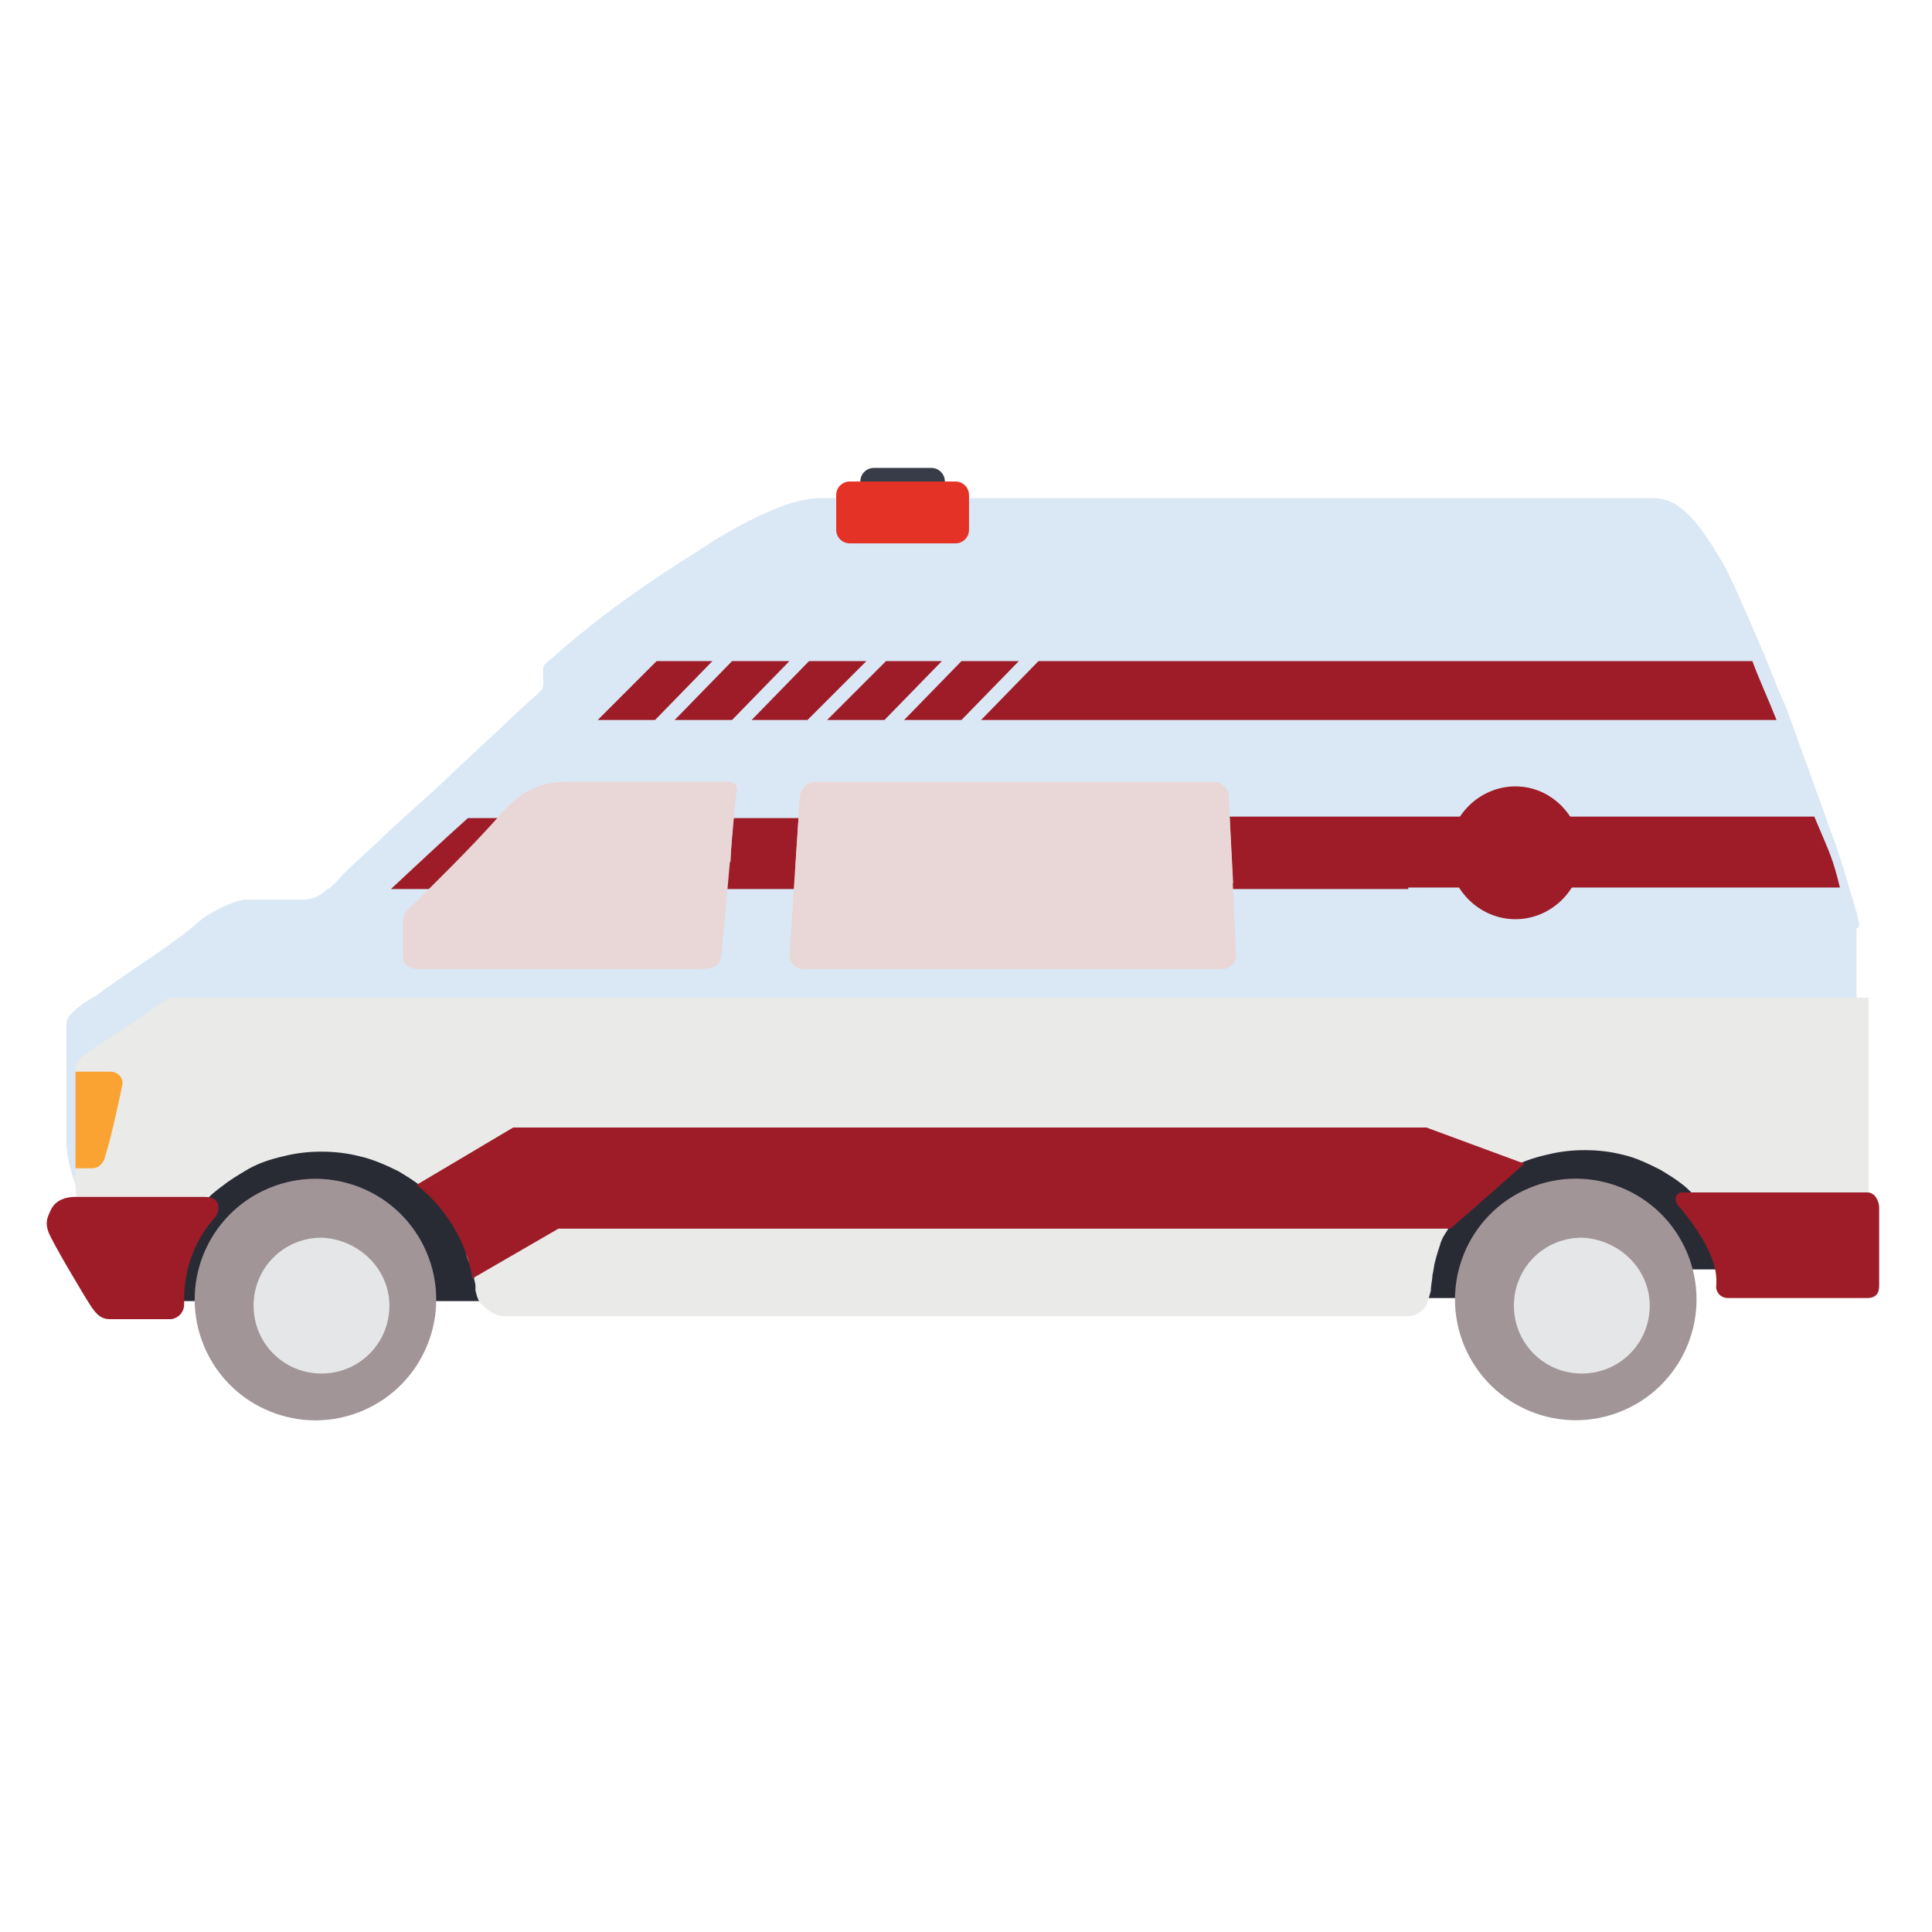 <?xml version="1.0" encoding="UTF-8"?>
<svg width="256px" height="256px" viewBox="0 0 256 256" version="1.1" xmlns="http://www.w3.org/2000/svg" xmlns:xlink="http://www.w3.org/1999/xlink">
    <!-- Generator: Sketch 52.5 (67469) - http://www.bohemiancoding.com/sketch -->
    <title>Ambulans</title>
    <desc>Created with Sketch.</desc>
    <g id="_Components" stroke="none" stroke-width="1" fill="none" fill-rule="evenodd">
        <g id="Ambulans">
            <g id="ambulans">
                <g transform="translate(6, 62)">
                    <path d="M119.2,13.2 C119.2,14.2 118.4,15 117.4,15 L109.8,15 C108.8,15 108,14.2 108,13.2 L108,1.8 C108,0.8 108.8,0 109.8,0 L117.4,0 C118.4,0 119.2,0.8 119.2,1.8 L119.2,13.2 Z" id="Path" fill="#383C48"></path>
                    <polygon id="Path" fill="#292B34" points="178.4 110 203 110 206.8 106.2 228.2 106.2 228.2 83.8 178.4 83.8"></polygon>
                    <polygon id="Path" fill="#292B34" points="15.2 110.4 64.2 110.4 64.2 81.2 17.8 81.2"></polygon>
                    <path d="M30,65.4 C30,65.4 61.2,37.8 63.8,35.6 C65.4,34.2 67.8,33.4 67.8,33.4 L69.8,35 L69.8,65.4 L30,65.4 Z" id="Path" fill="#E9D7D7"></path>
                    <circle id="Oval" fill="#A19598" transform="translate(35.799, 110.2) rotate(-22.96) translate(-35.799, -110.2) " cx="35.799" cy="110.2" r="16"></circle>
                    <path d="M45.6,111 C45.6,116 41.6,120 36.6,120 C31.6,120 27.6,116 27.6,111 C27.6,106 31.6,102 36.6,102 C41.6,102.2 45.6,106.2 45.6,111 Z" id="Path" fill="#E5E6E7"></path>
                    <circle id="Oval" fill="#A19598" transform="translate(202.797, 110.183) rotate(-22.916) translate(-202.797, -110.183) " cx="202.797" cy="110.183" r="16"></circle>
                    <path d="M212.6,111 C212.6,116 208.6,120 203.6,120 C198.6,120 194.6,116 194.6,111 C194.6,106 198.6,102 203.6,102 C208.6,102.2 212.6,106.2 212.6,111 Z" id="Path" fill="#E5E6E7"></path>
                    <path d="M240.2,59.8 C240,58.6 239.4,57 238.8,54.8 C238.4,53.4 237.8,51.6 237.2,49.8 C236.6,48.2 236,46.6 235.4,44.8 C234.8,43.2 234.2,41.6 233.6,39.8 C233,38.2 232.4,36.6 231.8,34.8 C231.2,33.2 230.6,31.4 229.8,29.8 C229.2,28.2 228.4,26.4 227.8,24.8 C225.4,19.2 223.4,14.6 222.4,12.8 C219,7 216.6,4 213,4 C209.4,4 106.8,4 102.6,4 C98.4,4 91.6,7.6 86.8,10.8 C85,12 76.2,17.2 67.6,24.8 C67.2,25.2 66.6,25.6 66.2,26 C65.6,26.6 66.4,29 65.6,29.6 C65.6,29.6 65.4,29.6 65.4,29.8 C63.6,31.4 61.8,33 60,34.8 C58.2,36.4 56.4,38.2 54.6,39.8 C52.8,41.6 51,43.2 49.2,44.8 C47.2,46.6 45.4,48.2 43.8,49.8 C41.4,52 39.6,53.6 38.6,54.8 C38,55.4 37.6,55.8 37.4,55.8 C36,57 35.2,57.2 34,57.2 C32.6,57.2 27.8,57.2 26.6,57.2 C25.6,57.2 23,58.2 21,59.6 C20.6,59.8 20.4,60.2 20,60.4 C19.2,61.2 17,62.8 14.4,64.6 C11.8,66.4 9,68.2 7.2,69.6 C6,70.4 5.2,70.8 5,71 C4.2,71.6 2.8,72.6 2.8,73.6 C2.8,73.6 2.8,74 2.8,74.4 C2.8,75.4 2.8,77.2 2.8,79.4 C2.8,81 2.8,82.8 2.8,84.4 C2.8,86 2.8,87.6 2.8,88.8 C2.8,89 2.8,89.2 2.8,89.4 C2.8,90.8 3.2,92.6 3.8,94.4 C4.4,96.2 5,97.8 5.6,99.4 C6.2,100.6 6.6,101.6 7,102.4 C7.8,103.8 8.2,104.2 9.4,104.4 C10.2,104.4 11.2,104.4 13,104.4 C13.6,104.4 14.4,104.4 15.4,104.4 C15.4,104.4 15.4,104.4 15.4,104.4 C15.4,102.6 15.8,101 16.2,99.4 C16.8,97.6 17.4,96 18.4,94.4 C19.6,92.6 21,90.8 22.6,89.4 C26.2,86.4 30.6,84.8 35.6,84.8 C40.6,84.8 45,86.6 48.6,89.4 C50.2,90.8 51.8,92.4 52.8,94.4 C53.8,96 54.4,97.6 55,99.4 C55.4,100.6 55.6,102 55.8,103.4 C55.8,103.6 55.8,103.6 55.8,103.8 C55.8,103.8 55.8,103.8 55.8,103.8 C55.8,104 55.8,104.2 55.8,104.2 C56.2,106.2 57.8,107.6 59.6,107.6 C84.2,107.6 147,107.6 179.4,107.6 C181,107.6 182,106.4 182.2,104.2 C182.2,104.2 182.2,104.2 182.2,104.2 C182.2,104.2 182.2,104.2 182.2,104.2 C182.2,102.6 182.6,101 183,99.4 C183.6,97.6 184.2,96 185.2,94.4 C186.4,92.6 187.8,90.8 189.4,89.4 C193,86.4 197.4,84.8 202.4,84.8 C207.4,84.8 211.8,86.6 215.4,89.4 C217,90.8 218.6,92.4 219.6,94.4 C220.6,96 221.2,97.6 221.8,99.4 C221.8,99.6 222,100 222,100.2 C226.6,100.2 232.6,100.2 234.8,100.2 C236.2,100.2 237.6,100 238.4,99.4 C239.4,98.6 240,97.4 240,94.6 C240,94.6 240,94.4 240,94.4 C240,93.4 240,91.6 240,89.4 C240,88 240,86.2 240,84.4 C240,82.8 240,81.2 240,79.4 C240,77.8 240,76.2 240,74.4 C240,72.6 240,71 240,69.4 C240,67.6 240,65.8 240,64.4 C240,62.8 240,61.6 240,61 C240.4,61 240.4,60.4 240.2,59.8 Z" id="Path" fill="#DAE8F5"></path>
                    <g id="Group" transform="translate(44, 46)" fill="#9D1C27">
                        <path d="M1.8,9.8 L136.6,9.8 L136.6,0.4 L12,0.4 C8.2,3.8 4.6,7.2 1.8,9.8 Z" id="Path"></path>
                        <path d="M190.4,0.2 L112.2,0.2 L112.2,9.6 L193.8,9.6 C192.8,5.6 192.6,5.4 190.4,0.2 Z" id="Path"></path>
                    </g>
                    <path d="M16.4,70.2 C12.2,73.2 6.6,76.8 6,77.2 C5.4,77.6 4.6,78.2 4.2,78.8 C4,79.4 4,79.6 4,80 C4,80 4,80.4 4,81.2 C4,81.8 4,82.4 4,83.2 C4,83.8 4,84.6 4,85.2 C4,85.8 4,86.6 4,87.2 C4,87.8 4,88.6 4,89.2 C4,90 4,90.6 4,91.2 C4,92 4,92.6 4,93.2 C4,93.8 4,94.2 4,94.6 C4,94.8 4,95 4,95.2 C4,95.8 4.2,96.6 4.2,97.2 C4.4,97.8 4.4,98.6 4.6,99.2 C4.8,99.8 5,100.6 5.2,101.2 C5.4,102 5.6,102.6 6,103.2 C6.2,104 6.6,104.6 6.8,105.2 C7.2,106 7.6,106.8 7.8,107.2 C7.8,107.2 7.8,107.4 8,107.4 C8.6,108.4 9,109 9.6,109.2 C10.4,109.4 11.6,109.4 13.8,109.4 C14.4,109.4 15.2,109.4 16.2,109.4 C16.2,109.4 16.2,109.2 16.2,109.2 C16.2,108.4 16.4,107.8 16.4,107.2 C16.6,106.4 16.6,105.8 16.8,105.2 C17,104.4 17.2,103.8 17.4,103.2 C17.6,102.4 18,101.8 18.4,101.2 C18.8,100.4 19.2,99.8 19.6,99.2 C20,98.4 20.6,97.8 21.2,97.2 C21.8,96.4 22.6,95.8 23.4,95.2 C24.4,94.4 25.4,93.8 26.4,93.2 C28,92.2 29.8,91.6 31.6,91.2 C33.2,90.8 34.8,90.6 36.6,90.6 C38.4,90.6 40,90.8 41.6,91.2 C43.4,91.6 45.2,92.4 46.8,93.2 C47.8,93.8 48.8,94.4 49.8,95.2 C50.6,95.8 51.2,96.6 52,97.2 C52.6,97.8 53.2,98.6 53.6,99.2 C54,99.8 54.4,100.6 54.8,101.2 C55.2,101.8 55.4,102.6 55.8,103.2 C56,103.8 56.2,104.6 56.4,105.2 C56.6,105.8 56.8,106.6 56.8,107.2 C56.8,107.6 57,108 57,108.4 C57,108.6 57,108.6 57,108.8 C57,108.8 57,108.8 57,108.8 C57,109 57,109 57,109 C57.2,109.8 57.4,110.6 58,111 C58.8,111.8 59.8,112.4 60.8,112.4 C85.4,112.4 148.2,112.4 180.6,112.4 C181.6,112.4 182.4,111.8 183,111 C183.2,110.4 183.4,109.8 183.6,109 C183.6,109 183.6,109 183.6,109 C183.6,109 183.6,109 183.6,109 C183.6,108.2 183.8,107.6 183.8,107 C184,106.2 184,105.6 184.2,105 C184.4,104.2 184.6,103.6 184.8,103 C185,102.2 185.4,101.6 185.8,101 C186.2,100.2 186.6,99.6 187,99 C187.4,98.2 188,97.6 188.6,97 C189.2,96.2 190,95.6 190.8,95 C191.8,94.2 192.8,93.6 193.8,93 C195.4,92 197.2,91.4 199,91 C200.6,90.6 202.2,90.4 204,90.4 C205.8,90.4 207.4,90.6 209,91 C210.8,91.4 212.4,92.2 214,93 C215,93.6 216,94.2 217,95 C217.8,95.6 218.4,96.4 219.2,97 C219.8,97.6 220.4,98.4 220.8,99 C221.2,99.6 221.6,100.4 222,101 C222.4,101.6 222.6,102.4 223,103 C223.2,103.6 223.4,104.4 223.6,105 C223.6,105 223.6,105 223.6,105.2 C228.2,105.2 234.2,105.2 236.4,105.2 C237.2,105.2 237.8,105.2 238.4,105 C239.6,104.8 240.6,104.2 241.2,103 C241.4,102.4 241.6,101.8 241.6,101 C241.6,100.6 241.6,100.2 241.6,99.8 C241.6,99.6 241.6,99.2 241.6,99 C241.6,98.4 241.6,97.8 241.6,97 C241.6,96.4 241.6,95.6 241.6,95 C241.6,94.4 241.6,93.6 241.6,93 C241.6,92.4 241.6,91.6 241.6,91 C241.6,90.4 241.6,89.6 241.6,89 C241.6,88.4 241.6,87.6 241.6,87 C241.6,86.4 241.6,85.6 241.6,85 C241.6,84.4 241.6,83.6 241.6,83 C241.6,82.4 241.6,81.6 241.6,81 C241.6,80.4 241.6,79.6 241.6,79 C241.6,75.6 241.6,72.4 241.6,70.2 L16.4,70.2 Z" id="Path" fill="#EAEAE8"></path>
                    <g id="Group" transform="translate(0, 86)" fill="#9D1C27">
                        <path d="M62,1.4 L49.2,9 C53,12 55.8,16.4 56.6,21.4 L68,14.8 L186.2,14.8 L196,6.2 L183,1.4 L62,1.4 Z" id="Path"></path>
                        <path d="M21.2,10.6 C19.2,10.6 4.8,10.6 3.8,10.6 C2.8,10.6 1.4,11 0.8,12.2 C0.2,13.4 0,14 0.4,15.2 C0.8,16.4 5.2,23.8 6,25 C6.8,26.2 7.4,26.8 8.6,26.8 C9.8,26.8 15.8,26.8 16.6,26.8 C17.2,26.8 18.4,26.2 18.4,24.8 C18.4,23.4 18.2,18.2 22.4,13.4 C23.2,12.6 23.4,10.6 21.2,10.6 Z" id="Path"></path>
                        <path d="M241.4,10 C240.2,10 217,10 217,10 C216,10 215.6,11 216.6,12 C217.6,13.2 220,16.2 221,19.2 C221.6,21 221.4,22.2 221.4,22.6 C221.4,23 221.8,24 223,24 C225.4,24 239.8,24 241.4,24 C243,24 243,22.8 243,22.2 C243,21.4 243,12.6 243,12 C243,11.4 242.6,10 241.4,10 Z" id="Path"></path>
                    </g>
                    <path d="M69.2,41.6 C66.4,41.6 63.6,42.2 60.4,45.8 C57.2,49.6 49.6,57 48.4,58.2 C47.2,59.2 47.4,60 47.4,61 C47.4,62 47.4,63.4 47.4,64.2 C47.4,65 47.2,66.4 49.6,66.4 C52,66.4 84.2,66.4 86.4,66.4 C88.4,66.4 89.4,66.2 89.6,64.6 C89.8,63 91.4,43.8 91.6,43 C91.8,42 91.2,41.6 90.6,41.6 C89.8,41.6 69.2,41.6 69.2,41.6 Z" id="Path" fill="#E9D7D7"></path>
                    <path d="M102,41.6 C101,41.6 100.2,42.4 100,43.4 L98.6,64.6 C98.6,65.6 99.4,66.4 100.4,66.4 L156,66.4 C157,66.4 157.8,65.6 157.8,64.6 L156.8,43.4 C156.8,42.4 155.8,41.6 154.8,41.6 L102,41.6 Z" id="Path" fill="#E9D7D7"></path>
                    <path d="M8.6,80 L4,80 C4,80.8 4,88.2 4,92.8 L6.2,92.8 C7.2,92.8 7.8,92 8,91 C8.8,88.6 10.2,81.8 10.2,81.8 C10.4,80.8 9.6,80 8.6,80 Z" id="Path" fill="#FAA332"></path>
                    <path d="M122.4,8.2 C122.4,9.2 121.6,10 120.6,10 L106.6,10 C105.6,10 104.8,9.2 104.8,8.2 L104.8,3.6 C104.8,2.6 105.6,1.8 106.6,1.8 L120.6,1.8 C121.6,1.8 122.4,2.6 122.4,3.6 L122.4,8.2 Z" id="Path" fill="#E43227"></path>
                    <path d="M91.6,43 C91.8,42 91.2,41.6 90.6,41.6 C89.8,41.6 69.4,41.6 69.4,41.6 C66.6,41.6 63.8,42.2 60.6,45.8 C58.8,48 55.4,51.2 52.8,54 C64,52 77.4,51.6 90.8,52.2 C91,47.6 91.4,43.4 91.6,43 Z" id="Path" fill="#E9D7D7"></path>
                    <path d="M157.4,55 L156.8,43.6 C156.8,42.6 155.8,41.8 154.8,41.8 L102,41.8 C101,41.8 100.2,42.6 100,43.6 L99.4,52.8 C122,53.8 143.8,56.2 157.4,55 Z" id="Path" fill="#E9D7D7"></path>
                    <path d="M194.8,42.2 C190,42.2 186,46.2 186,51 C186,55.8 190,59.8 194.8,59.8 C199.6,59.8 203.6,55.8 203.6,51 C203.4,46.2 199.6,42.2 194.8,42.2 Z" id="Path" fill="#9D1C27"></path>
                    <g id="Group" transform="translate(72, 24)" fill="#9D1C27">
                        <polygon id="Path" points="46.8 1.6 39.4 1.6 31.6 9.4 39.2 9.4"></polygon>
                        <polygon id="Path" points="11.4 9.4 19 9.4 26.6 1.6 19 1.6"></polygon>
                        <polygon id="Path" points="36.8 1.6 29.2 1.6 21.6 9.4 29 9.4"></polygon>
                        <polygon id="Path" points="57 1.6 49.4 1.6 41.8 9.4 49.4 9.4"></polygon>
                        <path d="M154.2,1.6 L59.6,1.6 L52,9.4 L157.4,9.4 C156.2,6.4 155,3.8 154.2,1.6 Z" id="Path"></path>
                        <polygon id="Path" points="16.4 1.6 9 1.6 1.2 9.4 8.8 9.4"></polygon>
                    </g>
                </g>
            </g>
        </g>
    </g>
</svg>